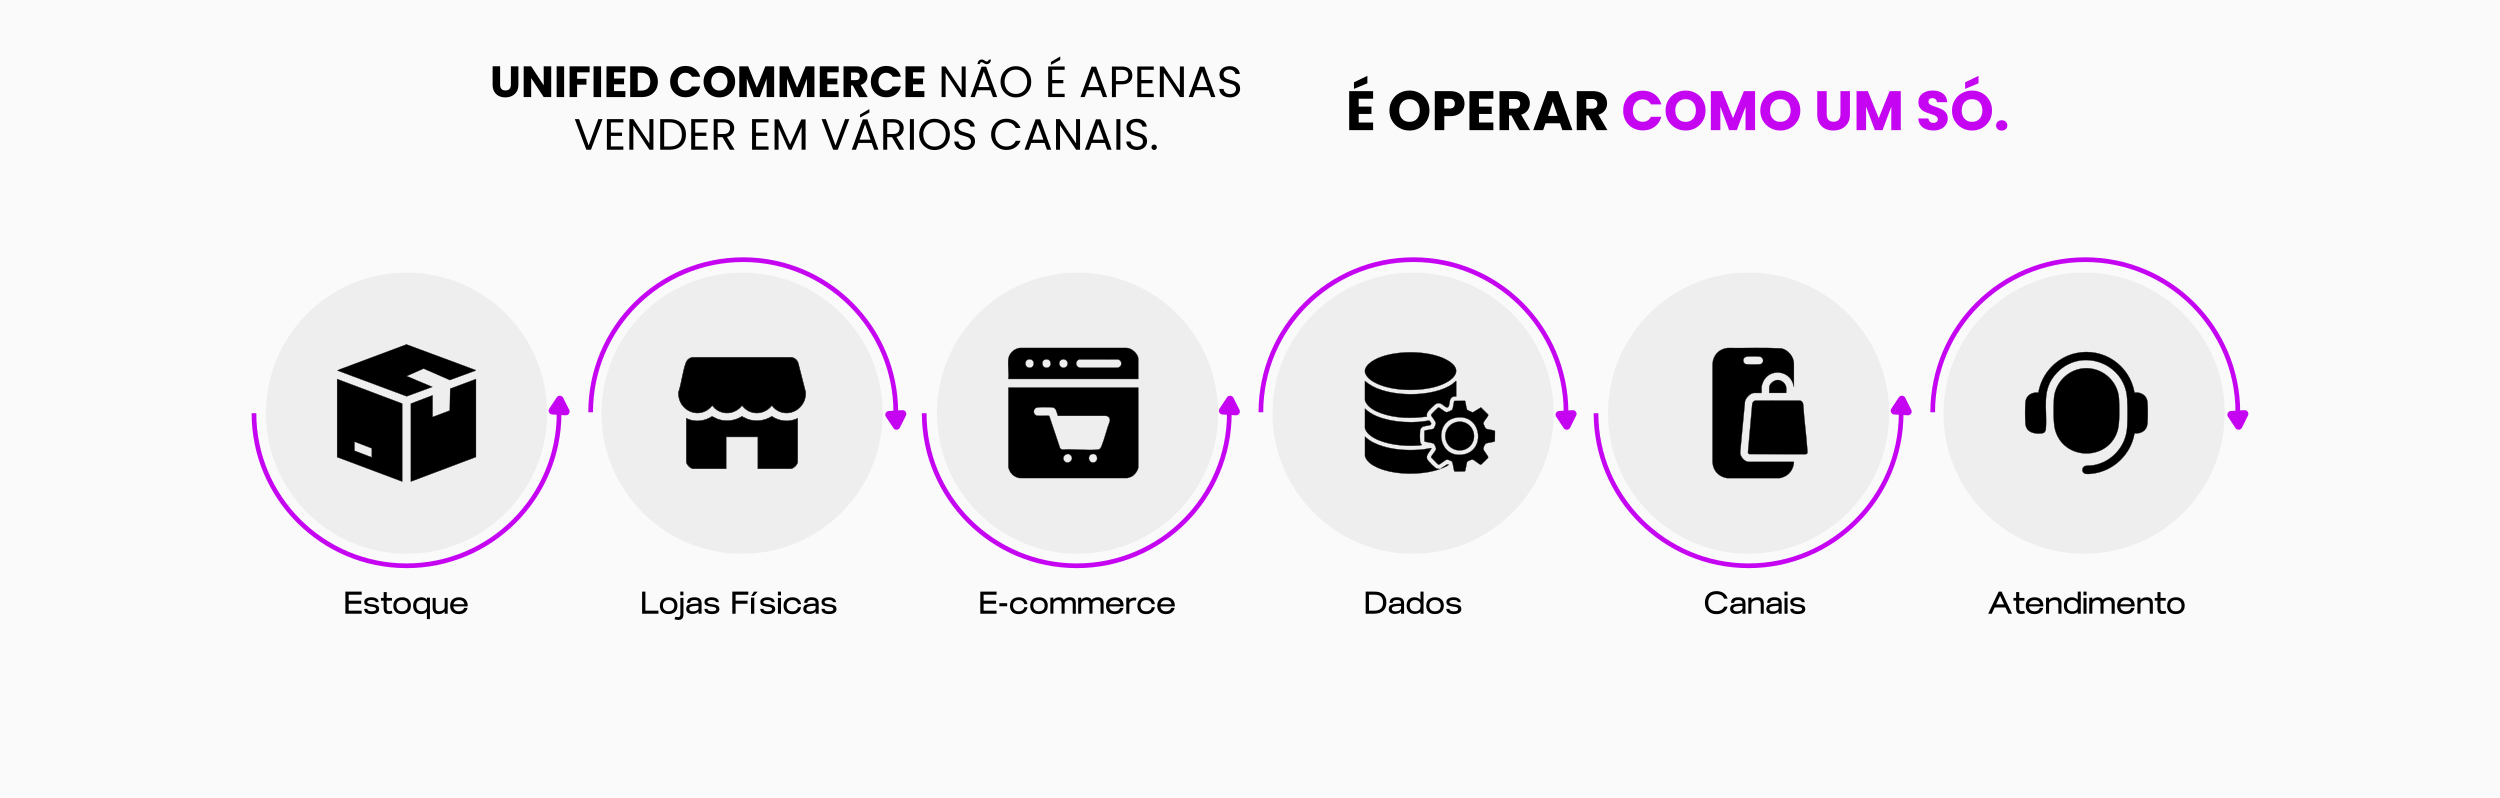 <?xml version="1.0" encoding="UTF-8"?> <svg xmlns="http://www.w3.org/2000/svg" id="Camada_9" data-name="Camada 9" viewBox="0 0 1328 424"><defs><style> .cls-1 { stroke-width: .18px; } .cls-1, .cls-2 { stroke: #1a1a1a; stroke-miterlimit: 10; } .cls-3 { fill: #eee; } .cls-4 { fill: #c505f2; } .cls-5 { fill: #fafafa; } .cls-2 { stroke-width: .29px; } </style></defs><rect class="cls-5" width="1331.4" height="424"></rect><g><g><circle class="cls-3" cx="215.96" cy="219.49" r="74.68"></circle><circle class="cls-3" cx="394.18" cy="219.49" r="74.68"></circle><circle class="cls-3" cx="572.4" cy="219.49" r="74.68"></circle><circle class="cls-3" cx="750.63" cy="219.49" r="74.68"></circle><circle class="cls-3" cx="928.85" cy="219.49" r="74.68"></circle><circle class="cls-3" cx="1107.07" cy="219.49" r="74.68"></circle><g><path class="cls-4" d="M215.96,301.79c-45.38,0-82.3-36.92-82.3-82.3h2.49c0,44,35.8,79.8,79.8,79.8s79.8-35.8,79.8-79.8h2.49c0,45.38-36.92,82.3-82.3,82.3Z"></path><path class="cls-4" d="M299.17,211.31l3.2,6.42c.69,1.37-.37,2.98-1.91,2.88l-7.16-.44c-1.53-.09-2.39-1.81-1.54-3.09l3.96-5.98c.85-1.28,2.76-1.16,3.45.21Z"></path></g><g><path class="cls-4" d="M394.81,136.69c-45.38,0-82.3,36.92-82.3,82.3h2.49c0-44,35.8-79.8,79.8-79.8,44,0,79.8,35.8,79.8,79.8h2.49c0-45.38-36.92-82.3-82.3-82.3Z"></path><path class="cls-4" d="M478.02,227.17l3.2-6.42c.69-1.37-.37-2.98-1.91-2.88l-7.16.44c-1.53.09-2.39,1.81-1.54,3.09l3.96,5.98c.85,1.28,2.76,1.16,3.45-.21Z"></path></g><g><path class="cls-4" d="M571.99,301.79c-45.38,0-82.3-36.92-82.3-82.3h2.49c0,44,35.8,79.8,79.8,79.8s79.8-35.8,79.8-79.8h2.49c0,45.38-36.92,82.3-82.3,82.3Z"></path><path class="cls-4" d="M655.21,211.31l3.2,6.42c.69,1.37-.37,2.98-1.91,2.88l-7.16-.44c-1.53-.09-2.39-1.81-1.54-3.09l3.96-5.98c.85-1.28,2.76-1.16,3.45.21Z"></path></g><g><path class="cls-4" d="M750.84,136.69c-45.38,0-82.3,36.92-82.3,82.3h2.49c0-44,35.8-79.8,79.8-79.8,44,0,79.8,35.8,79.8,79.8h2.49c0-45.38-36.92-82.3-82.3-82.3Z"></path><path class="cls-4" d="M834.06,227.17l3.2-6.42c.69-1.37-.37-2.98-1.91-2.88l-7.16.44c-1.53.09-2.39,1.81-1.54,3.09l3.96,5.98c.85,1.28,2.76,1.16,3.45-.21Z"></path></g><g><path class="cls-4" d="M928.86,301.79c-45.38,0-82.3-36.92-82.3-82.3h2.49c0,44,35.8,79.8,79.8,79.8s79.8-35.8,79.8-79.8h2.49c0,45.38-36.92,82.3-82.3,82.3Z"></path><path class="cls-4" d="M1012.08,211.31l3.2,6.42c.69,1.37-.37,2.98-1.91,2.88l-7.16-.44c-1.53-.09-2.39-1.81-1.54-3.09l3.96-5.98c.85-1.28,2.76-1.16,3.45.21Z"></path></g><g><path class="cls-4" d="M1107.71,136.69c-45.38,0-82.3,36.92-82.3,82.3h2.49c0-44,35.8-79.8,79.8-79.8,44,0,79.8,35.8,79.8,79.8h2.49c0-45.38-36.92-82.3-82.3-82.3Z"></path><path class="cls-4" d="M1190.93,227.17l3.2-6.42c.69-1.37-.37-2.98-1.91-2.88l-7.16.44c-1.53.09-2.39,1.81-1.54,3.09l3.96,5.98c.85,1.28,2.76,1.16,3.45-.21Z"></path></g><g><path class="cls-2" d="M427.93,208.3c-.04.55.06,1.17,0,1.72-.83,8.07-10.36,12.48-16.62,6.8-.28-.25-1.16-1.41-1.37-1.38-3.55,4.53-10.01,5.34-14.39,1.44-.29-.26-1.25-1.47-1.44-1.44-3.55,4.53-10,5.34-14.39,1.44-.29-.26-1.25-1.47-1.44-1.44-6.35,8.01-18.33,2.83-17.86-7.04,1.65-4.91,2.18-10.93,3.95-15.71.6-1.63,1.96-2.72,3.73-2.87h51.99c1.81.09,3.24,1.19,3.86,2.87l3.99,15.61Z"></path><path class="cls-2" d="M423.71,222.28v23.03c0,1.44-2.19,3.63-3.63,3.63h-17.48v-16.89h-16.89v16.89h-17.48c-1.44,0-3.63-2.19-3.63-3.63v-23.03c4.48,2.12,9.54,1.58,13.66-1.06.95.34,1.79.95,2.76,1.32,4.34,1.67,9.16,1.11,13.07-1.32.95.34,1.79.95,2.76,1.32,4.34,1.67,9.16,1.11,13.07-1.32.43-.03,1.2.65,1.63.86,3.93,1.89,8.16,2.04,12.14.19Z"></path></g><g><path class="cls-1" d="M1106.95,195.64c9.51-.73,18.04,6.54,18.66,16.09.26,4.1.41,12.75-.61,16.54-4.53,16.8-28.81,16.8-33.34,0-1.02-3.78-.87-12.43-.61-16.54.54-8.43,7.48-15.45,15.9-16.09Z"></path><path class="cls-1" d="M1133.85,208.55c3.4-.4,6.59,1.47,6.88,5.07.24,3.1.22,8.24,0,11.35-.26,3.71-3.36,5.59-6.88,5.21-1.85,11.21-11.2,20.15-22.51,21.43-1.11.13-3.32.4-4.23-.19-1.52-.99-1.13-3.54.66-3.92,1.19-.25,2.86-.14,4.22-.37,9.85-1.66,17.37-10.15,17.94-20.13.26-4.54.25-10.72,0-15.27-1.03-18.74-24.11-27.41-37.2-13.83-8.82,9.15-5.02,19.09-6,30.18-.09,1.05-.76,1.93-1.84,2.08-3.93.53-8.6-.31-8.97-5.05-.24-3.07-.24-8.42,0-11.48.28-3.6,3.48-5.47,6.88-5.07,1.71-10.32,9.77-18.79,19.99-20.98,14.58-3.12,28.54,6.42,31.06,20.98Z"></path></g><g><path class="cls-1" d="M179.09,201.36l34.56,13.03v41.4l-34.56-12.96v-41.47ZM197.52,242.97v-4.82l-9.22-3.53v4.82l9.22,3.53Z"></path><polygon class="cls-1" points="218.26 255.79 218.26 214.39 229.78 210 229.78 221.52 238.93 218.07 239.14 206.47 252.82 201.36 252.82 242.76 218.26 255.79"></polygon><polygon class="cls-1" points="252.68 196.61 252.47 196.91 238.95 201.89 225.03 195.8 215.96 199.77 229.64 205.53 216.01 210.53 179.24 196.82 180.5 196.21 215.91 182.97 252.68 196.61"></polygon></g><g><path class="cls-1" d="M725.07,197.78v-1.35c.74-2.48,2.87-4.09,5.04-5.29,9.64-5.33,28.74-5.31,38.39,0,10.17,5.6,2.96,11.46-4.52,13.89-9.48,3.09-24.72,2.96-33.65-1.78-2.24-1.19-4.55-2.93-5.26-5.47Z"></path><path class="cls-1" d="M725.07,202.37c.65.45,1.21,1,1.85,1.46,10.27,7.36,34.56,7.51,44.77,0,.54-.4.96-.89,1.44-1.26.14-.1.17-.26.41-.2v8.23c-1.6-.2-2.84.45-3.31,2.02-.2.67-.48,3.23-.82,3.5-.11.09-.74.39-.88.36-.64-.14-2.4-1.8-3.27-2.13-1.08-.41-2.04-.19-2.94.5-.69.53-3.37,3.19-3.84,3.86-.52.74-.75,1.68-.48,2.56-7.96,1.13-16.75,1-24.37-1.75-3.35-1.21-7.45-3.25-8.57-6.89v-10.26Z"></path><path class="cls-1" d="M725.07,231.93c2.66,2.57,6.2,4.15,9.72,5.2,6.76,2.01,14.52,2.36,21.51,1.54,1.31-.16,2.62-.46,3.93-.66l.15.27c-.89,1.72-3.14,3.51-2.26,5.62.39.93,4.25,4.84,5.18,5.08.55.14,1.06.03,1.6.16-1.96.73-4.01,1.25-6.07,1.62-8.28,1.49-19.22,1.13-27-2.3-2.74-1.21-5.84-3.12-6.75-6.14v-10.39Z"></path><path class="cls-1" d="M725.07,217.08c3.44,3.32,8.21,5.02,12.82,6.01,5.07,1.09,10.69,1.4,15.86,1.01,1.76-.13,3.52-.45,5.27-.69.39-.15,1.26,1.4,1.25,1.54,0,.13-.22.71-.33.78-.56.35-3.06.51-3.96.87-.77.3-1.52,1.19-1.62,2.02-.15,1.23-.15,4.86,0,6.08.07.61.5,1.22.95,1.62,0,.18-1.63.31-1.96.34-7.33.52-17.04-.37-23.51-4.03-2.08-1.18-4.07-2.78-4.77-5.15v-10.39Z"></path><path class="cls-1" d="M778.24,212.92c.27.17.6,4.26,1.2,4.85.13.13,2.21,1.07,2.46,1.15.2.06.39.1.6.06l4.18-2.54,3.8,3.76c.12.18.07.35,0,.54-.25.81-1.76,2.4-2.21,3.33-.09.2-.25.48-.27.68-.04.46.96,2.74,1.41,2.99.79.44,4.47.75,4.71,1.23l-.06,5.48c-.26.32-3.84.74-4.6,1.07s-1.64,2.42-1.46,3.21c.26.83,2.6,3.61,2.54,4.21-.05.47-3.2,3.16-3.65,3.79-.1.07-.21.08-.32.07-.77-.04-3.46-2.53-4.37-2.68-.5-.08-2.58.79-2.85,1.28-.46.82-.76,4.69-1.23,4.98l-5.45.07c-.7-1.05-.68-4.84-1.58-5.47-.29-.2-2.13-.91-2.45-.86-1,.13-3.75,2.76-4.49,2.68-.48-.05-3.28-3.33-3.93-3.79-.1-.14,0-.23.04-.36.41-1.07,1.99-2.62,2.45-3.77.05-.14.13-.25.15-.4.06-.5-.85-2.62-1.3-2.87-.67-.38-4.75-.9-4.89-1.12l-.02-5.45c0-.18.06-.25.23-.31,1.22-.45,3.18-.4,4.36-.9.24-.1.46-.25.6-.48.09-.15.82-1.94.86-2.11.29-1.39-2.08-3.46-2.51-4.81.04-.21.19-.34.31-.5.42-.54,2.8-2.95,3.32-3.3.16-.11.32-.26.52-.15.9.41,3.19,2.42,4,2.5.51.05,2.86-.97,3.14-1.44.45-.75.79-4.37,1.09-4.58l5.66-.04ZM774.72,221.71c-13.5.96-11.45,21.71,2.22,19.77,12.25-1.74,10.39-20.66-2.22-19.77Z"></path><path class="cls-1" d="M769.48,246.78c.18.24-.89.78-1.08.88-.94.52-2.08.99-3.11,1.28l3.38-2.23.8.07Z"></path><path class="cls-1" d="M774.85,224.01c5.99-.45,10.07,5.98,7.25,11.3-2.84,5.37-10.86,5.21-13.55-.22-2.43-4.9.87-10.67,6.3-11.08Z"></path></g><g><path class="cls-1" d="M917.27,253.96c-4.32-.76-7.25-3.89-7.56-8.3v-52.38c.28-4.56,3.34-7.9,7.9-8.43,9.54.14,19.16-.29,28.66.22,3.56.72,6.64,4.44,6.64,8.08v12.22l-.57-1.93c-2.59-6.87-12.22-7.58-15.61-.96-.33.64-.96,2.41-.96,3.09v3.17h-3.98c-1.92,0-4.57,2.68-4.86,4.59l-2.49,26.4c-.46,2.42,2.09,5.6,4.52,5.6h23.96c-.12,3.08-1.61,5.96-4.32,7.49-.85.48-2.29,1.04-3.24,1.15h-28.08ZM926.63,190.01c-1.09,1.08-.58,3.22.98,3.46,1.16.18,6.25.18,7.41,0,2.12-.33,2.08-3.71-.27-4.03-1.38-.19-5.33-.17-6.74-.01-.42.05-1.08.29-1.37.59Z"></path><path class="cls-1" d="M932.35,212.81l23.73-.03c1.24.21,1.74,1.2,1.82,2.37.48,7.93,1.63,15.84,2.16,23.76.08,1.13.43,2.35-1.14,2.37l-29.78-.07-.64-.71,2.28-25.88c.17-.91.64-1.59,1.57-1.8Z"></path><path class="cls-1" d="M939.82,208.73v-2.9c0-2.02,2.57-3.98,4.51-3.97,2.22,0,4.54,2.09,4.54,4.37v2.29l-.2.2h-8.84Z"></path></g><g><path class="cls-1" d="M535.67,205.88h68.99v42.19c0,1.8-2.15,4.53-3.82,5.22l-1.98.65h-57.4c-3.03-.61-5.19-2.77-5.79-5.8v-42.25ZM561.96,220.85c-.7-1.54-.7-4.13-2.79-4.42-1.39-.19-6.83-.21-8.18.02-2.39.4-2.44,3.87-.11,4.36,1,.21,6.22-.14,6.46.07l5.75,17.12c.35.46.87.83,1.47.83,5.97-.44,12.74.57,18.61,0,1.17-.11,1.55-.85,1.95-1.83,1.74-4.18,2.73-9.02,4.41-13.26.27-1.65-.67-2.78-2.32-2.88h-25.25ZM568.77,241.84c-1.95-2.06-5.29.91-3.32,3.13s5.44-.9,3.32-3.13ZM580.51,241.14c-3,.24-2.64,4.66.23,4.57s2.71-4.8-.23-4.57Z"></path><path class="cls-1" d="M535.67,190.63c.38-2.97,3.17-5.54,6.13-5.8h56.46c2.76-.13,6.39,3.12,6.39,5.87v10.6h-68.99c.31-3.33-.41-7.42,0-10.66ZM546.28,190.93c-2.11.44-2.2,4,.27,4.39,3.43.55,3.5-5.17-.27-4.39ZM555.31,190.93c-2.53.47-1.97,4.87,1.01,4.39,2.75-.44,2.39-5.02-1.01-4.39ZM564.2,190.93c-.2.04-.68.37-.84.51-1.93,1.8.45,5.03,2.75,3.57,2.09-1.33.9-4.71-1.92-4.08ZM573.23,190.93c-2.28.89-1.99,3.91.39,4.41h19.93c2.63-.28,2.86-3.71.4-4.43l-20.71.02Z"></path></g></g><g><g><path d="M265.66,35.22v9.78c0,.98.24,1.73.72,2.26s1.19.79,2.12.79,1.65-.26,2.14-.79c.5-.53.75-1.28.75-2.26v-9.78h3.98v9.76c0,1.46-.31,2.69-.93,3.7-.62,1.01-1.46,1.77-2.5,2.28-1.05.51-2.22.77-3.51.77s-2.44-.25-3.46-.76c-1.02-.5-1.82-1.27-2.41-2.28-.59-1.02-.88-2.25-.88-3.72v-9.76h3.98Z"></path><path d="M292.8,51.57h-3.98l-6.66-10.09v10.09h-3.98v-16.35h3.98l6.66,10.13v-10.13h3.98v16.35Z"></path><path d="M299.67,35.22v16.35h-3.98v-16.35h3.98Z"></path><path d="M313.21,35.22v3.19h-6.66v3.45h4.98v3.1h-4.98v6.62h-3.98v-16.35h10.65Z"></path><path d="M319.29,35.22v16.35h-3.98v-16.35h3.98Z"></path><path d="M326.16,38.41v3.31h5.33v3.07h-5.33v3.59h6.03v3.19h-10.02v-16.35h10.02v3.19h-6.03Z"></path><path d="M345.42,36.25c1.29.68,2.29,1.64,2.99,2.88.71,1.23,1.06,2.66,1.06,4.27s-.35,3.02-1.06,4.26c-.71,1.24-1.71,2.21-3.01,2.89s-2.8,1.02-4.51,1.02h-6.13v-16.35h6.13c1.72,0,3.23.34,4.52,1.02ZM344.17,46.89c.84-.82,1.26-1.99,1.26-3.49s-.42-2.68-1.26-3.52c-.84-.84-2.01-1.26-3.52-1.26h-1.89v9.5h1.89c1.51,0,2.68-.41,3.52-1.23Z"></path><path d="M357.02,39.05c.7-1.27,1.67-2.25,2.92-2.96,1.25-.71,2.67-1.06,4.25-1.06,1.94,0,3.6.51,4.99,1.54,1.38,1.02,2.31,2.42,2.77,4.19h-4.38c-.33-.68-.79-1.2-1.39-1.56-.6-.36-1.28-.54-2.04-.54-1.23,0-2.22.43-2.98,1.28-.76.85-1.14,2-1.14,3.42s.38,2.57,1.14,3.42c.76.85,1.75,1.28,2.98,1.28.76,0,1.44-.18,2.04-.54.6-.36,1.06-.88,1.39-1.56h4.38c-.47,1.77-1.39,3.16-2.77,4.18-1.38,1.02-3.04,1.53-4.99,1.53-1.58,0-3-.35-4.25-1.06-1.25-.71-2.22-1.69-2.92-2.95-.7-1.26-1.05-2.69-1.05-4.31s.35-3.06,1.05-4.32Z"></path><path d="M377.91,50.67c-1.28-.71-2.3-1.71-3.05-2.99-.75-1.28-1.13-2.72-1.13-4.32s.38-3.04,1.13-4.31c.75-1.27,1.77-2.27,3.05-2.98,1.28-.71,2.69-1.07,4.23-1.07s2.95.36,4.23,1.07c1.28.72,2.29,1.71,3.03,2.98.74,1.27,1.11,2.71,1.11,4.31s-.37,3.04-1.12,4.32-1.76,2.28-3.03,2.99c-1.27.71-2.68,1.07-4.22,1.07s-2.95-.36-4.23-1.07ZM385.27,46.8c.78-.87,1.18-2.02,1.18-3.45s-.39-2.6-1.18-3.46c-.78-.86-1.83-1.29-3.13-1.29s-2.37.43-3.16,1.28c-.78.85-1.18,2.01-1.18,3.47s.39,2.6,1.18,3.46c.78.86,1.84,1.29,3.16,1.29s2.35-.43,3.13-1.3Z"></path><path d="M411.23,35.22v16.35h-3.98v-9.81l-3.66,9.81h-3.21l-3.68-9.83v9.83h-3.98v-16.35h4.71l4.59,11.32,4.54-11.32h4.68Z"></path><path d="M432.62,35.22v16.35h-3.98v-9.81l-3.66,9.81h-3.21l-3.68-9.83v9.83h-3.98v-16.35h4.71l4.59,11.32,4.54-11.32h4.68Z"></path><path d="M439.46,38.41v3.31h5.33v3.07h-5.33v3.59h6.03v3.19h-10.02v-16.35h10.02v3.19h-6.03Z"></path><path d="M456.42,51.57l-3.4-6.17h-.95v6.17h-3.98v-16.35h6.69c1.29,0,2.39.22,3.3.68.91.45,1.59,1.07,2.04,1.85.45.78.68,1.66.68,2.62,0,1.09-.31,2.06-.92,2.91-.61.85-1.52,1.46-2.71,1.82l3.77,6.48h-4.5ZM452.07,42.58h2.47c.73,0,1.28-.18,1.64-.54.36-.36.55-.86.55-1.51s-.18-1.11-.55-1.47-.91-.54-1.64-.54h-2.47v4.05Z"></path><path d="M463.64,39.05c.7-1.27,1.67-2.25,2.92-2.96,1.25-.71,2.67-1.06,4.25-1.06,1.94,0,3.6.51,4.98,1.54,1.38,1.02,2.31,2.42,2.77,4.19h-4.38c-.33-.68-.79-1.2-1.39-1.56-.6-.36-1.28-.54-2.04-.54-1.23,0-2.22.43-2.98,1.28-.76.85-1.14,2-1.14,3.42s.38,2.57,1.14,3.42c.76.85,1.75,1.28,2.98,1.28.76,0,1.44-.18,2.04-.54.6-.36,1.06-.88,1.39-1.56h4.38c-.47,1.77-1.39,3.16-2.77,4.18-1.38,1.02-3.04,1.53-4.98,1.53-1.58,0-3-.35-4.25-1.06-1.25-.71-2.22-1.69-2.92-2.95-.7-1.26-1.05-2.69-1.05-4.31s.35-3.06,1.05-4.32Z"></path><path d="M485,38.41v3.31h5.33v3.07h-5.33v3.59h6.03v3.19h-10.02v-16.35h10.02v3.19h-6.03Z"></path><path d="M512.96,51.57h-2.12l-8.53-12.93v12.93h-2.12v-16.26h2.12l8.53,12.91v-12.91h2.12v16.26Z"></path><path d="M526.16,47.96h-7.08l-1.3,3.61h-2.24l5.87-16.14h2.45l5.85,16.14h-2.24l-1.3-3.61ZM519.98,32.24c.41-.42.93-.63,1.55-.63.29,0,.55.05.76.15s.46.24.76.43c.22.16.41.28.58.36s.36.13.56.13c.26,0,.49-.08.68-.26s.3-.42.35-.75h1.21c-.09.78-.35,1.37-.77,1.79s-.94.63-1.56.63c-.29,0-.56-.05-.78-.15-.22-.1-.48-.25-.76-.45-.25-.15-.45-.27-.59-.35-.15-.08-.32-.12-.52-.12-.26,0-.49.09-.66.26s-.29.43-.34.77h-1.23c.11-.79.37-1.4.78-1.82ZM525.56,46.24l-2.94-8.2-2.93,8.2h5.87Z"></path><path d="M535.51,50.68c-1.24-.71-2.22-1.69-2.95-2.96-.72-1.27-1.08-2.69-1.08-4.27s.36-3.01,1.08-4.27c.72-1.27,1.7-2.25,2.95-2.96,1.24-.71,2.62-1.06,4.12-1.06s2.9.35,4.15,1.06c1.24.71,2.22,1.69,2.93,2.95.71,1.26,1.07,2.69,1.07,4.29s-.36,3.03-1.07,4.29-1.69,2.24-2.93,2.95c-1.24.71-2.63,1.06-4.15,1.06s-2.88-.35-4.12-1.06ZM542.69,49.1c.91-.53,1.62-1.28,2.14-2.26s.78-2.11.78-3.4-.26-2.44-.78-3.41c-.52-.97-1.23-1.72-2.13-2.25s-1.93-.79-3.07-.79-2.17.26-3.07.79c-.9.53-1.61,1.28-2.13,2.25-.52.97-.78,2.11-.78,3.41s.26,2.42.78,3.4,1.23,1.73,2.14,2.26c.91.53,1.93.79,3.06.79s2.15-.26,3.06-.79Z"></path><path d="M558.92,37.06v5.43h5.92v1.75h-5.92v5.59h6.62v1.75h-8.74v-16.26h8.74v1.75h-6.62ZM563.2,31.82l-4.96,2.66v-1.58l4.96-2.91v1.84Z"></path><path d="M584.56,47.96h-7.08l-1.3,3.61h-2.24l5.87-16.14h2.45l5.85,16.14h-2.24l-1.3-3.61ZM583.96,46.24l-2.94-8.2-2.93,8.2h5.87Z"></path><path d="M600.13,43.46c-.92.89-2.33,1.34-4.23,1.34h-3.12v6.78h-2.12v-16.24h5.24c1.83,0,3.23.44,4.18,1.33.96.89,1.43,2.03,1.43,3.42s-.46,2.47-1.39,3.37ZM598.51,42.28c.56-.51.84-1.24.84-2.19,0-2-1.15-3-3.45-3h-3.12v5.96h3.12c1.18,0,2.05-.26,2.61-.77Z"></path><path d="M606.27,37.06v5.43h5.92v1.75h-5.92v5.59h6.62v1.75h-8.74v-16.26h8.74v1.75h-6.62Z"></path><path d="M628.87,51.57h-2.12l-8.53-12.93v12.93h-2.12v-16.26h2.12l8.53,12.91v-12.91h2.12v16.26Z"></path><path d="M642.07,47.96h-7.08l-1.3,3.61h-2.24l5.87-16.14h2.45l5.85,16.14h-2.24l-1.3-3.61ZM641.47,46.24l-2.94-8.2-2.93,8.2h5.87Z"></path><path d="M650.45,51.17c-.85-.38-1.51-.91-1.99-1.58-.48-.68-.73-1.46-.75-2.34h2.26c.08.76.39,1.4.94,1.92.55.52,1.35.78,2.41.78s1.81-.25,2.39-.76c.58-.5.87-1.15.87-1.95,0-.62-.17-1.13-.51-1.51-.34-.39-.77-.68-1.28-.88-.51-.2-1.2-.42-2.07-.65-1.07-.28-1.93-.56-2.57-.84s-1.2-.72-1.65-1.32c-.46-.6-.69-1.4-.69-2.41,0-.89.22-1.67.68-2.35s1.08-1.21,1.9-1.58c.82-.37,1.75-.56,2.81-.56,1.52,0,2.77.38,3.74,1.14.97.76,1.52,1.77,1.64,3.03h-2.33c-.08-.62-.4-1.17-.98-1.64-.58-.47-1.34-.71-2.28-.71-.89,0-1.61.23-2.17.69-.56.46-.84,1.1-.84,1.92,0,.59.17,1.07.5,1.44.33.37.75.66,1.23.85.49.19,1.18.42,2.06.66,1.07.29,1.93.59,2.59.87s1.21.73,1.68,1.33.7,1.41.7,2.43c0,.79-.21,1.54-.63,2.24s-1.04,1.27-1.86,1.7c-.82.43-1.79.65-2.91.65s-2.03-.19-2.88-.57Z"></path><path d="M320.05,63.29l-6.13,16.24h-2.45l-6.13-16.24h2.26l5.1,14,5.1-14h2.24Z"></path><path d="M324.5,65.02v5.43h5.92v1.75h-5.92v5.59h6.62v1.75h-8.74v-16.26h8.74v1.75h-6.62Z"></path><path d="M347.09,79.53h-2.12l-8.53-12.93v12.93h-2.12v-16.26h2.12l8.53,12.91v-12.91h2.12v16.26Z"></path><path d="M360.36,64.28c1.3.66,2.29,1.6,2.98,2.83.69,1.23,1.04,2.67,1.04,4.33s-.35,3.1-1.04,4.32-1.69,2.15-2.98,2.8c-1.3.64-2.83.97-4.6.97h-5.06v-16.24h5.06c1.77,0,3.3.33,4.6.99ZM360.56,76.12c1.1-1.11,1.65-2.67,1.65-4.67s-.56-3.6-1.67-4.73-2.71-1.7-4.79-1.7h-2.94v12.77h2.94c2.1,0,3.7-.56,4.8-1.67Z"></path><path d="M369.29,65.02v5.43h5.92v1.75h-5.92v5.59h6.62v1.75h-8.74v-16.26h8.74v1.75h-6.62Z"></path><path d="M387.67,79.53l-3.87-6.64h-2.56v6.64h-2.12v-16.24h5.24c1.23,0,2.26.21,3.11.63.85.42,1.48.99,1.9,1.7s.63,1.53.63,2.45c0,1.12-.32,2.1-.97,2.96-.64.85-1.61,1.42-2.9,1.7l4.08,6.8h-2.54ZM381.24,71.19h3.12c1.15,0,2.01-.28,2.59-.85.57-.57.86-1.32.86-2.27s-.28-1.71-.85-2.24c-.57-.53-1.43-.79-2.6-.79h-3.12v6.15Z"></path><path d="M401.62,65.02v5.43h5.92v1.75h-5.92v5.59h6.62v1.75h-8.74v-16.26h8.74v1.75h-6.62Z"></path><path d="M427.92,63.41v16.12h-2.12v-12.02l-5.36,12.02h-1.49l-5.38-12.04v12.04h-2.12v-16.12h2.28l5.96,13.32,5.96-13.32h2.26Z"></path><path d="M451.15,63.29l-6.13,16.24h-2.45l-6.13-16.24h2.26l5.1,14,5.1-14h2.24Z"></path><path d="M463.07,75.92h-7.08l-1.3,3.61h-2.24l5.87-16.14h2.45l5.85,16.14h-2.24l-1.3-3.61ZM462.47,74.19l-2.94-8.2-2.93,8.2h5.87ZM461.81,59.77l-4.96,2.66v-1.58l4.96-2.91v1.84Z"></path><path d="M477.72,79.53l-3.87-6.64h-2.56v6.64h-2.12v-16.24h5.24c1.23,0,2.26.21,3.11.63.85.42,1.48.99,1.9,1.7s.63,1.53.63,2.45c0,1.12-.32,2.1-.97,2.96-.64.85-1.61,1.42-2.9,1.7l4.08,6.8h-2.54ZM471.29,71.19h3.12c1.15,0,2.01-.28,2.59-.85.57-.57.86-1.32.86-2.27s-.28-1.71-.85-2.24c-.57-.53-1.43-.79-2.6-.79h-3.12v6.15Z"></path><path d="M485.46,63.29v16.24h-2.12v-16.24h2.12Z"></path><path d="M492.31,78.63c-1.24-.71-2.22-1.69-2.95-2.96-.72-1.27-1.08-2.69-1.08-4.27s.36-3.01,1.08-4.27c.72-1.27,1.7-2.25,2.95-2.96,1.24-.71,2.62-1.06,4.12-1.06s2.9.35,4.15,1.06c1.24.71,2.22,1.69,2.93,2.95.71,1.26,1.07,2.69,1.07,4.29s-.36,3.03-1.07,4.29-1.69,2.24-2.93,2.95c-1.24.71-2.63,1.06-4.15,1.06s-2.88-.35-4.12-1.06ZM499.49,77.06c.91-.53,1.62-1.28,2.14-2.26s.78-2.11.78-3.4-.26-2.44-.78-3.41c-.52-.97-1.23-1.72-2.13-2.25s-1.93-.79-3.07-.79-2.17.26-3.07.79c-.9.53-1.61,1.28-2.13,2.25-.52.97-.78,2.11-.78,3.41s.26,2.42.78,3.4,1.23,1.73,2.14,2.26c.91.53,1.93.79,3.06.79s2.15-.26,3.06-.79Z"></path><path d="M509.65,79.12c-.85-.38-1.51-.91-1.99-1.58-.48-.68-.73-1.46-.75-2.34h2.26c.08.76.39,1.4.94,1.92.55.52,1.35.78,2.41.78s1.81-.25,2.39-.76c.58-.5.87-1.15.87-1.95,0-.62-.17-1.13-.51-1.51-.34-.39-.77-.68-1.28-.88-.51-.2-1.2-.42-2.07-.65-1.07-.28-1.93-.56-2.57-.84s-1.2-.72-1.65-1.32c-.46-.6-.69-1.4-.69-2.41,0-.89.22-1.67.68-2.35s1.08-1.21,1.9-1.58c.82-.37,1.75-.56,2.81-.56,1.52,0,2.77.38,3.74,1.14.97.76,1.52,1.77,1.64,3.03h-2.33c-.08-.62-.4-1.17-.98-1.64-.58-.47-1.34-.71-2.28-.71-.89,0-1.61.23-2.17.69-.56.46-.84,1.1-.84,1.92,0,.59.17,1.07.5,1.44.33.37.75.66,1.23.85.49.19,1.18.42,2.06.66,1.07.29,1.93.59,2.59.87s1.21.73,1.68,1.33.7,1.41.7,2.43c0,.79-.21,1.54-.63,2.24s-1.04,1.27-1.86,1.7c-.82.43-1.79.65-2.91.65s-2.03-.19-2.88-.57Z"></path><path d="M527.55,67.12c.71-1.27,1.69-2.26,2.92-2.97s2.61-1.07,4.11-1.07c1.77,0,3.31.43,4.64,1.28,1.32.85,2.28,2.07,2.89,3.63h-2.54c-.45-.98-1.1-1.73-1.95-2.26s-1.86-.79-3.04-.79-2.15.26-3.05.79-1.61,1.28-2.12,2.25c-.51.97-.77,2.11-.77,3.41s.26,2.42.77,3.39c.51.97,1.22,1.72,2.12,2.25s1.92.79,3.05.79,2.19-.26,3.04-.78,1.5-1.27,1.95-2.25h2.54c-.61,1.55-1.57,2.75-2.89,3.6-1.32.85-2.87,1.27-4.64,1.27-1.51,0-2.88-.35-4.11-1.06s-2.21-1.69-2.92-2.95c-.71-1.26-1.07-2.68-1.07-4.26s.36-3.01,1.07-4.27Z"></path><path d="M554.85,75.92h-7.08l-1.3,3.61h-2.24l5.87-16.14h2.45l5.85,16.14h-2.24l-1.3-3.61ZM554.24,74.19l-2.94-8.2-2.93,8.2h5.87Z"></path><path d="M573.72,79.53h-2.12l-8.52-12.93v12.93h-2.12v-16.26h2.12l8.52,12.91v-12.91h2.12v16.26Z"></path><path d="M586.92,75.92h-7.08l-1.3,3.61h-2.24l5.87-16.14h2.45l5.85,16.14h-2.24l-1.3-3.61ZM586.32,74.19l-2.94-8.2-2.93,8.2h5.87Z"></path><path d="M595.15,63.29v16.24h-2.12v-16.24h2.12Z"></path><path d="M601.03,79.12c-.85-.38-1.51-.91-1.99-1.58-.48-.68-.73-1.46-.75-2.34h2.26c.08.76.39,1.4.94,1.92.55.52,1.35.78,2.41.78s1.81-.25,2.39-.76c.58-.5.87-1.15.87-1.95,0-.62-.17-1.13-.51-1.51-.34-.39-.77-.68-1.28-.88-.51-.2-1.2-.42-2.07-.65-1.07-.28-1.93-.56-2.57-.84s-1.2-.72-1.65-1.32c-.46-.6-.69-1.4-.69-2.41,0-.89.22-1.67.68-2.35s1.08-1.21,1.9-1.58c.82-.37,1.75-.56,2.81-.56,1.52,0,2.77.38,3.74,1.14.97.76,1.52,1.77,1.64,3.03h-2.33c-.08-.62-.4-1.17-.98-1.64-.58-.47-1.34-.71-2.28-.71-.89,0-1.61.23-2.17.69-.56.46-.84,1.1-.84,1.92,0,.59.17,1.07.5,1.44.33.37.75.66,1.23.85.49.19,1.18.42,2.06.66,1.07.29,1.93.59,2.59.87s1.21.73,1.68,1.33.7,1.41.7,2.43c0,.79-.21,1.54-.63,2.24s-1.04,1.27-1.86,1.7c-.82.43-1.79.65-2.91.65s-2.03-.19-2.88-.57Z"></path><path d="M612.08,79.25c-.28-.28-.42-.62-.42-1.03s.14-.75.42-1.02.62-.42,1.03-.42.72.14.99.42c.27.28.41.62.41,1.02s-.14.75-.41,1.03c-.27.28-.6.42-.99.42s-.75-.14-1.03-.42Z"></path></g><g><path d="M721.74,52.44v4.19h6.76v3.9h-6.76v4.55h7.65v4.05h-12.7v-20.73h12.7v4.05h-7.65ZM726.35,44.23l-7.12,2.98v-3.49l7.12-3.43v3.93Z"></path><path d="M743.37,67.98c-1.62-.91-2.91-2.17-3.87-3.8-.96-1.62-1.43-3.45-1.43-5.48s.48-3.85,1.43-5.46c.95-1.61,2.24-2.87,3.87-3.78,1.62-.9,3.41-1.36,5.36-1.36s3.74.45,5.36,1.36c1.62.91,2.9,2.17,3.84,3.78s1.4,3.44,1.4,5.46-.47,3.85-1.42,5.48c-.95,1.62-2.23,2.89-3.84,3.8s-3.4,1.36-5.35,1.36-3.74-.45-5.36-1.36ZM752.71,63.08c.99-1.1,1.49-2.56,1.49-4.37s-.5-3.29-1.49-4.39c-1-1.09-2.32-1.64-3.97-1.64s-3.01.54-4,1.62c-.99,1.08-1.49,2.55-1.49,4.4s.5,3.29,1.49,4.39c.99,1.09,2.33,1.64,4,1.64s2.98-.55,3.97-1.65Z"></path><path d="M777.12,58.37c-.55.99-1.4,1.8-2.54,2.41-1.14.61-2.56.92-4.25.92h-3.13v7.44h-5.05v-20.73h8.18c1.65,0,3.05.29,4.19.86,1.14.57,2,1.36,2.57,2.36.57,1,.86,2.16.86,3.46,0,1.2-.28,2.3-.83,3.29ZM772.1,56.99c.47-.45.71-1.09.71-1.92s-.24-1.47-.71-1.92c-.47-.45-1.19-.68-2.16-.68h-2.75v5.2h2.75c.96,0,1.68-.23,2.16-.68Z"></path><path d="M785.62,52.44v4.19h6.76v3.9h-6.76v4.55h7.65v4.05h-12.7v-20.73h12.7v4.05h-7.65Z"></path><path d="M807.12,69.13l-4.31-7.83h-1.21v7.83h-5.05v-20.73h8.48c1.63,0,3.03.29,4.18.86,1.15.57,2.01,1.35,2.58,2.35s.86,2.1.86,3.32c0,1.38-.39,2.61-1.17,3.69s-1.92,1.85-3.44,2.3l4.79,8.21h-5.7ZM801.6,57.73h3.13c.93,0,1.62-.23,2.08-.68s.69-1.09.69-1.92-.23-1.41-.69-1.86c-.46-.45-1.16-.68-2.08-.68h-3.13v5.14Z"></path><path d="M828.71,65.47h-7.74l-1.24,3.66h-5.29l7.5-20.73h5.85l7.5,20.73h-5.35l-1.24-3.66ZM827.41,61.57l-2.57-7.59-2.54,7.59h5.11Z"></path><path d="M848.15,69.13l-4.31-7.83h-1.21v7.83h-5.05v-20.73h8.48c1.63,0,3.03.29,4.18.86,1.15.57,2.01,1.35,2.58,2.35s.86,2.1.86,3.32c0,1.38-.39,2.61-1.17,3.69-.78,1.08-1.92,1.85-3.44,2.3l4.78,8.21h-5.7ZM842.62,57.73h3.13c.92,0,1.62-.23,2.08-.68.46-.45.69-1.09.69-1.92s-.23-1.41-.69-1.86c-.46-.45-1.16-.68-2.08-.68h-3.13v5.14Z"></path><path class="cls-4" d="M863.56,53.26c.89-1.6,2.12-2.85,3.71-3.75,1.58-.9,3.38-1.34,5.39-1.34,2.46,0,4.57.65,6.32,1.95,1.75,1.3,2.92,3.07,3.51,5.32h-5.55c-.41-.87-1-1.53-1.76-1.98-.76-.45-1.62-.68-2.58-.68-1.56,0-2.82.54-3.78,1.62-.96,1.08-1.45,2.53-1.45,4.34s.48,3.26,1.45,4.34c.97,1.08,2.22,1.62,3.78,1.62.97,0,1.83-.23,2.58-.68.76-.45,1.34-1.11,1.76-1.98h5.55c-.59,2.24-1.76,4.01-3.51,5.3-1.75,1.29-3.86,1.94-6.32,1.94-2.01,0-3.81-.45-5.39-1.34-1.59-.9-2.82-2.14-3.71-3.74-.89-1.6-1.33-3.42-1.33-5.46s.44-3.87,1.33-5.48Z"></path><path class="cls-4" d="M890.04,67.98c-1.62-.91-2.91-2.17-3.87-3.8-.96-1.62-1.43-3.45-1.43-5.48s.48-3.85,1.43-5.46c.95-1.61,2.24-2.87,3.87-3.78,1.62-.9,3.41-1.36,5.36-1.36s3.74.45,5.36,1.36c1.62.91,2.9,2.17,3.84,3.78.93,1.61,1.4,3.44,1.4,5.46s-.47,3.85-1.42,5.48c-.95,1.62-2.23,2.89-3.84,3.8-1.62.91-3.4,1.36-5.35,1.36s-3.74-.45-5.36-1.36ZM899.37,63.08c.99-1.1,1.49-2.56,1.49-4.37s-.5-3.29-1.49-4.39c-1-1.09-2.32-1.64-3.97-1.64s-3.01.54-4,1.62c-.99,1.08-1.49,2.55-1.49,4.4s.5,3.29,1.49,4.39c.99,1.09,2.33,1.64,4,1.64s2.98-.55,3.97-1.65Z"></path><path class="cls-4" d="M932.29,48.4v20.73h-5.05v-12.43l-4.64,12.43h-4.08l-4.67-12.46v12.46h-5.05v-20.73h5.97l5.82,14.35,5.76-14.35h5.94Z"></path><path class="cls-4" d="M940.37,67.98c-1.62-.91-2.91-2.17-3.87-3.8-.96-1.62-1.43-3.45-1.43-5.48s.48-3.85,1.43-5.46c.95-1.61,2.24-2.87,3.87-3.78,1.62-.9,3.41-1.36,5.36-1.36s3.74.45,5.36,1.36c1.62.91,2.9,2.17,3.84,3.78.93,1.61,1.4,3.44,1.4,5.46s-.47,3.85-1.42,5.48c-.95,1.62-2.23,2.89-3.84,3.8-1.62.91-3.4,1.36-5.35,1.36s-3.74-.45-5.36-1.36ZM949.7,63.08c.99-1.1,1.49-2.56,1.49-4.37s-.5-3.29-1.49-4.39c-1-1.09-2.32-1.64-3.97-1.64s-3.01.54-4,1.62c-.99,1.08-1.49,2.55-1.49,4.4s.5,3.29,1.49,4.39c.99,1.09,2.33,1.64,4,1.64s2.98-.55,3.97-1.65Z"></path><path class="cls-4" d="M970.36,48.4v12.4c0,1.24.3,2.2.92,2.87.61.67,1.51,1,2.69,1s2.09-.33,2.72-1c.63-.67.95-1.62.95-2.87v-12.4h5.05v12.37c0,1.85-.39,3.42-1.18,4.7s-1.85,2.24-3.17,2.89c-1.33.65-2.81.97-4.45.97s-3.1-.32-4.39-.96c-1.29-.64-2.31-1.6-3.06-2.89-.75-1.29-1.12-2.86-1.12-4.71v-12.37h5.05Z"></path><path class="cls-4" d="M1009.7,48.4v20.73h-5.05v-12.43l-4.64,12.43h-4.08l-4.67-12.46v12.46h-5.05v-20.73h5.97l5.82,14.35,5.76-14.35h5.94Z"></path><path class="cls-4" d="M1023.02,68.6c-1.2-.49-2.16-1.22-2.88-2.19-.72-.96-1.1-2.13-1.14-3.49h5.38c.08.77.34,1.35.8,1.76.45.4,1.04.6,1.77.6s1.34-.17,1.77-.52c.43-.34.65-.82.65-1.43,0-.51-.17-.94-.52-1.27s-.77-.61-1.27-.83c-.5-.22-1.22-.46-2.14-.74-1.34-.41-2.43-.83-3.28-1.24-.85-.41-1.57-1.02-2.19-1.83s-.92-1.86-.92-3.16c0-1.93.7-3.44,2.1-4.53,1.4-1.09,3.22-1.64,5.46-1.64s4.12.55,5.52,1.64c1.4,1.09,2.15,2.61,2.24,4.56h-5.46c-.04-.67-.29-1.2-.74-1.58s-1.03-.58-1.74-.58c-.61,0-1.1.16-1.48.49-.37.32-.56.79-.56,1.4,0,.67.31,1.19.95,1.57.63.37,1.61.78,2.95,1.21,1.34.45,2.43.89,3.26,1.3.84.41,1.56,1.01,2.17,1.8.61.79.92,1.8.92,3.04s-.3,2.25-.9,3.22c-.6.97-1.47,1.73-2.61,2.3s-2.49.86-4.05.86-2.88-.25-4.08-.74Z"></path><path class="cls-4" d="M1042.2,67.98c-1.62-.91-2.91-2.17-3.87-3.8-.96-1.62-1.43-3.45-1.43-5.48s.48-3.85,1.43-5.46c.95-1.61,2.24-2.87,3.87-3.78,1.62-.9,3.41-1.36,5.36-1.36s3.74.45,5.36,1.36c1.62.91,2.9,2.17,3.84,3.78.93,1.61,1.4,3.44,1.4,5.46s-.47,3.85-1.42,5.48c-.95,1.62-2.23,2.89-3.84,3.8-1.62.91-3.4,1.36-5.35,1.36s-3.74-.45-5.36-1.36ZM1051.54,63.08c.99-1.1,1.49-2.56,1.49-4.37s-.5-3.29-1.49-4.39c-1-1.09-2.32-1.64-3.97-1.64s-3.01.54-4,1.62c-.99,1.08-1.49,2.55-1.49,4.4s.5,3.29,1.49,4.39c.99,1.09,2.33,1.64,4,1.64s2.98-.55,3.97-1.65ZM1050.99,44.23l-7.12,2.98v-3.49l7.12-3.43v3.93Z"></path><path class="cls-4" d="M1061.16,68.58c-.56-.52-.84-1.17-.84-1.93s.28-1.45.84-1.98c.56-.53,1.29-.8,2.17-.8s1.58.27,2.14.8c.56.53.84,1.19.84,1.98s-.28,1.41-.84,1.93c-.56.52-1.27.78-2.14.78s-1.61-.26-2.17-.78Z"></path></g></g><g><g><path d="M183.47,314.27h8.64v1.64h-6.89v3.17h6.62v1.63h-6.62v3.67h6.89v1.63h-8.64v-11.74Z"></path><path d="M194.56,325.53c-.72-.44-1.08-1.14-1.08-2.09h1.64c0,.84.76,1.27,2.28,1.29.83,0,1.43-.09,1.79-.28s.55-.49.55-.89c0-.34-.13-.6-.4-.79-.27-.19-.74-.33-1.43-.42l-1.09-.15c-1.17-.15-2.02-.39-2.54-.75s-.78-.92-.78-1.7.35-1.38,1.04-1.82c.69-.44,1.61-.66,2.75-.66s1.98.22,2.7.65,1.1,1.08,1.14,1.93h-1.59c0-.74-.75-1.12-2.25-1.14-1.48.01-2.21.38-2.21,1.11,0,.29.13.52.39.68s.72.29,1.38.39l1.21.15c.83.1,1.48.25,1.96.44.48.2.83.46,1.06.8s.34.77.34,1.31c0,.81-.35,1.44-1.04,1.9s-1.69.7-3,.71c-1.16-.01-2.1-.24-2.83-.68Z"></path><path d="M204.46,325.42c-.41-.49-.63-1.2-.66-2.14v-4.19h-1.44v-1.46h1.44v-3.12h1.63v3.12h2.77v1.46h-2.77v4.33c0,.83.46,1.24,1.39,1.24.38,0,.81-.06,1.29-.17l.39,1.29c-.4.13-.75.23-1.05.28-.3.06-.61.08-.93.08-.96,0-1.65-.24-2.05-.73Z"></path><path d="M210.16,325.03c-.82-.79-1.23-1.88-1.23-3.28,0-.92.19-1.71.58-2.39.39-.68.93-1.19,1.64-1.55.71-.36,1.53-.54,2.47-.54,1.43,0,2.56.39,3.4,1.18.83.79,1.25,1.88,1.25,3.28,0,.92-.19,1.71-.58,2.38-.39.67-.93,1.19-1.64,1.55-.7.36-1.53.55-2.48.55-1.45,0-2.59-.39-3.41-1.18ZM215.83,323.92c.52-.53.78-1.26.78-2.19s-.26-1.66-.78-2.19c-.52-.53-1.27-.8-2.24-.8s-1.72.27-2.24.8c-.52.53-.78,1.27-.78,2.21s.26,1.66.77,2.18c.51.53,1.26.79,2.23.79s1.74-.27,2.26-.8Z"></path><path d="M225.46,325.87c-.5.23-1.08.34-1.75.34-1.32,0-2.36-.4-3.11-1.21-.75-.81-1.13-1.89-1.13-3.25s.4-2.49,1.19-3.29c.79-.79,1.87-1.19,3.22-1.19.64,0,1.22.12,1.74.37.53.25.92.59,1.17,1.04v-1.19h1.59v11.37h-1.61v-4.01c-.38.45-.82.79-1.32,1.01ZM226.04,324.01c.53-.46.79-1.1.79-1.91v-.67c0-.88-.24-1.55-.73-2-.49-.45-1.18-.68-2.09-.68s-1.63.25-2.13.75c-.5.5-.75,1.25-.75,2.25s.25,1.69.75,2.2c.5.5,1.17.75,2,.75.92,0,1.64-.23,2.16-.69Z"></path><path d="M230.65,325.39c-.51-.55-.79-1.34-.82-2.38v-5.38h1.59v5.08c0,.69.15,1.2.44,1.51s.79.47,1.48.47c.41,0,.84-.07,1.28-.22.44-.14.81-.38,1.12-.7.3-.32.45-.73.45-1.23v-4.91h1.61v8.39h-1.59v-1.22c-.44.49-.93.85-1.47,1.08-.54.23-1.15.34-1.82.34-1.01,0-1.77-.27-2.28-.82Z"></path><path d="M240.36,325.04c-.83-.78-1.24-1.87-1.24-3.27s.42-2.51,1.27-3.3c.84-.79,1.99-1.19,3.43-1.19s2.56.39,3.39,1.18c.83.79,1.24,1.88,1.24,3.28v.39h-7.65c.06.78.34,1.41.84,1.89.5.48,1.21.71,2.13.71.75,0,1.36-.16,1.83-.47.47-.31.79-.77.96-1.36h1.79c-.25,1.05-.76,1.86-1.54,2.44-.78.58-1.79.87-3.04.88-1.44,0-2.58-.39-3.4-1.17ZM245.8,319.35c-.49-.4-1.17-.6-2.04-.6-.75,0-1.38.19-1.89.57-.51.38-.84.94-.99,1.68h5.82c-.11-.69-.41-1.24-.9-1.64Z"></path></g><g><path d="M341.09,314.27h1.74v10.11h6.93v1.63h-8.67v-11.74Z"></path><path d="M351.75,325.03c-.82-.79-1.23-1.88-1.23-3.28,0-.92.19-1.71.58-2.39.39-.68.93-1.19,1.64-1.55.71-.36,1.53-.54,2.47-.54,1.43,0,2.56.39,3.4,1.18.83.79,1.25,1.88,1.25,3.28,0,.92-.19,1.71-.58,2.38-.39.67-.93,1.19-1.64,1.55-.7.36-1.53.55-2.48.55-1.45,0-2.59-.39-3.41-1.18ZM357.41,323.92c.52-.53.78-1.26.78-2.19s-.26-1.66-.78-2.19c-.52-.53-1.27-.8-2.24-.8s-1.72.27-2.24.8c-.52.53-.78,1.27-.78,2.21s.26,1.66.77,2.18c.51.53,1.26.79,2.23.79s1.74-.27,2.26-.8Z"></path><path d="M358.31,328.96l.39-1.32c.58.13,1.04.2,1.38.2.4,0,.72-.1.96-.29.23-.2.36-.53.37-1.02v-8.94h1.63v8.81c0,.91-.21,1.62-.63,2.13-.42.51-1.09.77-2,.77-.77,0-1.46-.11-2.08-.34ZM361.38,314.27h1.64v1.98h-1.64v-1.98Z"></path><path d="M365.41,325.43c-.6-.45-.9-1.12-.9-1.99,0-1.07.44-1.8,1.33-2.17s2.1-.57,3.63-.6l1.58-.03v-.22c0-.63-.17-1.07-.49-1.32-.33-.26-.9-.39-1.7-.39-.72,0-1.26.12-1.63.35s-.56.63-.59,1.19h-1.64c.02-1.04.36-1.79,1.01-2.26.65-.47,1.6-.71,2.85-.72,1.34.01,2.31.28,2.91.81.6.53.9,1.32.9,2.4v5.54h-1.59v-1.24c-.79.89-1.86,1.34-3.19,1.34-1.05,0-1.88-.23-2.47-.68ZM370.25,324.25c.54-.35.8-.81.8-1.39v-1.02l-1.54.05c-1.23.04-2.1.19-2.61.43s-.76.62-.76,1.13c0,.42.17.75.5.98s.84.34,1.53.34c.85,0,1.54-.17,2.08-.52Z"></path><path d="M375.28,325.53c-.72-.44-1.08-1.14-1.08-2.09h1.64c0,.84.76,1.27,2.28,1.29.83,0,1.43-.09,1.79-.28s.55-.49.55-.89c0-.34-.13-.6-.4-.79-.27-.19-.74-.33-1.43-.42l-1.09-.15c-1.17-.15-2.02-.39-2.54-.75s-.78-.92-.78-1.7.35-1.38,1.04-1.82c.69-.44,1.61-.66,2.75-.66s1.98.22,2.7.65,1.1,1.08,1.14,1.93h-1.59c0-.74-.75-1.12-2.25-1.14-1.48.01-2.21.38-2.21,1.11,0,.29.13.52.39.68s.72.29,1.38.39l1.21.15c.83.1,1.48.25,1.96.44.48.2.83.46,1.06.8s.34.77.34,1.31c0,.81-.35,1.44-1.04,1.9s-1.69.7-3,.71c-1.16-.01-2.1-.24-2.83-.68Z"></path><path d="M389,314.27h8.49v1.64h-6.74v3.17h6.34v1.64h-6.34v5.28h-1.74v-11.74Z"></path><path d="M398.93,317.44h1.74v8.57h-1.74v-8.57ZM400.54,314.29h1.93l-2,2.28h-1.43l1.49-2.28Z"></path><path d="M404.93,325.53c-.72-.44-1.08-1.14-1.08-2.09h1.64c0,.84.76,1.27,2.28,1.29.83,0,1.43-.09,1.79-.28s.55-.49.55-.89c0-.34-.13-.6-.4-.79-.27-.19-.74-.33-1.43-.42l-1.09-.15c-1.17-.15-2.02-.39-2.54-.75s-.78-.92-.78-1.7.35-1.38,1.04-1.82c.69-.44,1.61-.66,2.75-.66s1.98.22,2.7.65,1.1,1.08,1.14,1.93h-1.59c0-.74-.75-1.12-2.25-1.14-1.48.01-2.21.38-2.21,1.11,0,.29.13.52.39.68s.72.29,1.38.39l1.21.15c.83.1,1.48.25,1.96.44.48.2.83.46,1.06.8s.34.77.34,1.31c0,.81-.35,1.44-1.04,1.9s-1.69.7-3,.71c-1.16-.01-2.1-.24-2.83-.68Z"></path><path d="M413.22,314.27h1.64v1.98h-1.64v-1.98ZM413.24,317.59h1.61v8.42h-1.61v-8.42Z"></path><path d="M417.46,325.04c-.82-.78-1.23-1.87-1.23-3.27s.42-2.51,1.27-3.3c.85-.79,2-1.19,3.46-1.19,1.27,0,2.31.32,3.11.97s1.28,1.54,1.43,2.67h-1.66c-.13-.68-.45-1.21-.95-1.59-.5-.38-1.16-.57-1.99-.57-.93,0-1.67.26-2.21.77s-.82,1.26-.82,2.23c0,.87.25,1.59.74,2.14.49.55,1.26.83,2.3.83.85,0,1.52-.2,2.02-.6.5-.4.8-.93.91-1.59h1.66c-.17,1.15-.66,2.05-1.47,2.71s-1.85.98-3.13.98c-1.48,0-2.62-.39-3.45-1.17Z"></path><path d="M427.62,325.43c-.6-.45-.9-1.12-.9-1.99,0-1.07.44-1.8,1.33-2.17s2.1-.57,3.63-.6l1.58-.03v-.22c0-.63-.17-1.07-.49-1.32-.33-.26-.9-.39-1.7-.39-.72,0-1.26.12-1.63.35s-.56.63-.59,1.19h-1.64c.02-1.04.36-1.79,1.01-2.26.65-.47,1.6-.71,2.85-.72,1.34.01,2.31.28,2.91.81.6.53.9,1.32.9,2.4v5.54h-1.59v-1.24c-.79.89-1.86,1.34-3.19,1.34-1.05,0-1.88-.23-2.47-.68ZM432.46,324.25c.54-.35.8-.81.8-1.39v-1.02l-1.54.05c-1.23.04-2.1.19-2.61.43s-.76.62-.76,1.13c0,.42.17.75.5.98s.84.34,1.53.34c.85,0,1.54-.17,2.08-.52Z"></path><path d="M437.48,325.53c-.72-.44-1.08-1.14-1.08-2.09h1.64c0,.84.76,1.27,2.28,1.29.83,0,1.43-.09,1.79-.28s.55-.49.55-.89c0-.34-.13-.6-.4-.79-.27-.19-.74-.33-1.43-.42l-1.09-.15c-1.17-.15-2.02-.39-2.54-.75s-.78-.92-.78-1.7.35-1.38,1.04-1.82c.69-.44,1.61-.66,2.75-.66s1.98.22,2.7.65,1.1,1.08,1.14,1.93h-1.59c0-.74-.75-1.12-2.25-1.14-1.48.01-2.21.38-2.21,1.11,0,.29.13.52.39.68s.72.29,1.38.39l1.21.15c.83.1,1.48.25,1.96.44.48.2.83.46,1.06.8s.34.77.34,1.31c0,.81-.35,1.44-1.04,1.9s-1.69.7-3,.71c-1.16-.01-2.1-.24-2.83-.68Z"></path></g><g><path d="M520.74,314.27h8.64v1.64h-6.89v3.17h6.62v1.63h-6.62v3.67h6.89v1.63h-8.64v-11.74Z"></path><path d="M530.85,320.41h4.16v1.64h-4.16v-1.64Z"></path><path d="M537.73,325.04c-.82-.78-1.23-1.87-1.23-3.27s.42-2.51,1.27-3.3c.85-.79,2-1.19,3.46-1.19,1.27,0,2.31.32,3.11.97s1.28,1.54,1.43,2.67h-1.66c-.13-.68-.45-1.21-.95-1.59-.5-.38-1.16-.57-1.99-.57-.93,0-1.67.26-2.21.77s-.82,1.26-.82,2.23c0,.87.25,1.59.74,2.14.49.55,1.26.83,2.3.83.85,0,1.52-.2,2.02-.6.5-.4.8-.93.91-1.59h1.66c-.17,1.15-.66,2.05-1.47,2.71s-1.85.98-3.13.98c-1.48,0-2.62-.39-3.45-1.17Z"></path><path d="M548.47,325.03c-.82-.79-1.23-1.88-1.23-3.28,0-.92.19-1.71.58-2.39.39-.68.93-1.19,1.64-1.55.71-.36,1.53-.54,2.47-.54,1.43,0,2.56.39,3.4,1.18.83.79,1.25,1.88,1.25,3.28,0,.92-.19,1.71-.58,2.38-.39.67-.93,1.19-1.64,1.55-.7.36-1.53.55-2.48.55-1.45,0-2.59-.39-3.41-1.18ZM554.14,323.92c.52-.53.78-1.26.78-2.19s-.26-1.66-.78-2.19c-.52-.53-1.27-.8-2.24-.8s-1.72.27-2.24.8c-.52.53-.78,1.27-.78,2.21s.26,1.66.77,2.18c.51.53,1.26.79,2.23.79s1.74-.27,2.26-.8Z"></path><path d="M557.94,317.49h1.61v1.19c.37-.44.81-.78,1.31-1.02.5-.25,1.01-.37,1.53-.39,1.32-.04,2.22.44,2.7,1.44.42-.47.91-.83,1.47-1.07.55-.25,1.14-.37,1.77-.37,1.02,0,1.79.25,2.33.76s.81,1.25.81,2.24v5.74h-1.64v-5.37c0-.66-.13-1.13-.39-1.43-.26-.29-.7-.44-1.32-.44-.4,0-.8.07-1.2.22-.4.15-.73.36-.99.65-.26.29-.39.65-.39,1.09v5.27h-1.63v-5.37c0-.64-.13-1.11-.4-1.41-.27-.3-.71-.45-1.32-.45-.44,0-.86.09-1.26.28s-.73.44-.98.78c-.25.34-.38.73-.38,1.17v5h-1.61v-8.52Z"></path><path d="M572.71,317.49h1.61v1.19c.37-.44.81-.78,1.31-1.02.5-.25,1.01-.37,1.53-.39,1.32-.04,2.22.44,2.7,1.44.42-.47.91-.83,1.47-1.07.55-.25,1.14-.37,1.77-.37,1.02,0,1.79.25,2.33.76s.81,1.25.81,2.24v5.74h-1.64v-5.37c0-.66-.13-1.13-.39-1.43-.26-.29-.7-.44-1.32-.44-.4,0-.8.07-1.2.22-.4.15-.73.36-.99.65-.26.29-.39.65-.39,1.09v5.27h-1.63v-5.37c0-.64-.13-1.11-.4-1.41-.27-.3-.71-.45-1.32-.45-.44,0-.86.09-1.26.28s-.73.44-.98.78c-.25.34-.38.73-.38,1.17v5h-1.61v-8.52Z"></path><path d="M588.76,325.04c-.83-.78-1.24-1.87-1.24-3.27s.42-2.51,1.27-3.3c.84-.79,1.99-1.19,3.43-1.19s2.56.39,3.39,1.18c.83.79,1.24,1.88,1.24,3.28v.39h-7.65c.06.78.34,1.41.84,1.89.5.48,1.21.71,2.13.71.75,0,1.36-.16,1.83-.47.47-.31.79-.77.96-1.36h1.79c-.25,1.05-.76,1.86-1.54,2.44-.78.58-1.79.87-3.04.88-1.44,0-2.58-.39-3.4-1.17ZM594.21,319.35c-.49-.4-1.17-.6-2.04-.6-.75,0-1.38.19-1.89.57-.51.38-.84.94-.99,1.68h5.82c-.11-.69-.41-1.24-.9-1.64Z"></path><path d="M598.29,317.49h1.61v1.17c.32-.41.74-.72,1.24-.93s1.03-.31,1.58-.31c.32,0,.64.03.94.1l-.22,1.51c-.31-.06-.6-.08-.87-.08-.74,0-1.37.17-1.89.51-.52.34-.78.84-.78,1.5v5.05h-1.61v-8.52Z"></path><path d="M605.41,325.04c-.82-.78-1.23-1.87-1.23-3.27s.43-2.51,1.28-3.3c.85-.79,2-1.19,3.46-1.19,1.27,0,2.31.32,3.11.97.8.65,1.28,1.54,1.43,2.67h-1.66c-.13-.68-.45-1.21-.95-1.59-.5-.38-1.16-.57-1.99-.57-.93,0-1.67.26-2.21.77s-.82,1.26-.82,2.23c0,.87.25,1.59.74,2.14.49.55,1.26.83,2.3.83.85,0,1.52-.2,2.02-.6.5-.4.8-.93.91-1.59h1.66c-.17,1.15-.66,2.05-1.47,2.71s-1.85.98-3.13.98c-1.48,0-2.62-.39-3.45-1.17Z"></path><path d="M615.98,325.04c-.83-.78-1.24-1.87-1.24-3.27s.42-2.51,1.27-3.3c.84-.79,1.99-1.19,3.43-1.19s2.56.39,3.39,1.18c.83.79,1.24,1.88,1.24,3.28v.39h-7.65c.06.78.33,1.41.84,1.89.5.48,1.21.71,2.13.71.75,0,1.36-.16,1.83-.47s.79-.77.96-1.36h1.79c-.25,1.05-.76,1.86-1.54,2.44s-1.79.87-3.04.88c-1.44,0-2.58-.39-3.41-1.17ZM621.43,319.35c-.49-.4-1.17-.6-2.04-.6-.75,0-1.38.19-1.9.57s-.84.94-.99,1.68h5.82c-.11-.69-.41-1.24-.9-1.64Z"></path></g><g><path d="M725.45,314.27h4.75c1.98,0,3.52.49,4.61,1.48,1.1.99,1.64,2.43,1.64,4.32s-.58,3.41-1.74,4.42-2.79,1.52-4.88,1.52h-4.38v-11.74ZM733.49,323.32c.78-.72,1.17-1.79,1.17-3.21s-.36-2.46-1.08-3.16c-.72-.7-1.85-1.05-3.38-1.05h-3v8.5h2.65c1.64,0,2.86-.36,3.64-1.08Z"></path><path d="M738.59,325.43c-.6-.45-.9-1.12-.9-1.99,0-1.07.44-1.8,1.33-2.17s2.1-.57,3.63-.6l1.58-.03v-.22c0-.63-.17-1.07-.5-1.32-.33-.26-.9-.39-1.7-.39-.72,0-1.26.12-1.63.35-.37.23-.56.63-.59,1.19h-1.64c.02-1.04.36-1.79,1.01-2.26.65-.47,1.6-.71,2.85-.72,1.34.01,2.31.28,2.91.81.6.53.9,1.32.9,2.4v5.54h-1.59v-1.24c-.79.89-1.86,1.34-3.19,1.34-1.05,0-1.88-.23-2.47-.68ZM743.43,324.25c.54-.35.81-.81.81-1.39v-1.02l-1.54.05c-1.23.04-2.1.19-2.61.43s-.76.62-.76,1.13c0,.42.17.75.5.98.34.23.84.34,1.53.34.85,0,1.54-.17,2.08-.52Z"></path><path d="M748.36,324.95c-.78-.79-1.17-1.88-1.17-3.25s.37-2.42,1.12-3.22c.74-.81,1.77-1.21,3.09-1.21s2.36.46,3.17,1.37v-4.38h1.61v11.74h-1.61v-1.02c-.39.39-.84.68-1.35.87s-1.05.28-1.64.28c-1.36,0-2.44-.4-3.22-1.19ZM753.86,324.04c.48-.45.72-1.13.72-2.02v-.64c0-.81-.27-1.44-.8-1.92-.53-.47-1.25-.71-2.16-.71-.83,0-1.5.25-2,.74s-.76,1.24-.76,2.23.25,1.74.76,2.25,1.21.76,2.13.76,1.63-.23,2.11-.68Z"></path><path d="M758.85,325.03c-.82-.79-1.23-1.88-1.23-3.28,0-.92.19-1.71.58-2.39.39-.68.93-1.19,1.64-1.55.71-.36,1.53-.54,2.47-.54,1.43,0,2.56.39,3.4,1.18.83.79,1.25,1.88,1.25,3.28,0,.92-.19,1.71-.58,2.38s-.93,1.19-1.64,1.55-1.53.55-2.48.55c-1.45,0-2.59-.39-3.41-1.18ZM764.52,323.92c.52-.53.78-1.26.78-2.19s-.26-1.66-.78-2.19c-.52-.53-1.27-.8-2.24-.8s-1.72.27-2.24.8c-.52.53-.78,1.27-.78,2.21s.26,1.66.77,2.18c.51.53,1.26.79,2.23.79s1.74-.27,2.26-.8Z"></path><path d="M769.39,325.53c-.72-.44-1.08-1.14-1.08-2.09h1.64c0,.84.76,1.27,2.28,1.29.83,0,1.43-.09,1.79-.28.37-.19.55-.49.55-.89,0-.34-.13-.6-.4-.79s-.74-.33-1.43-.42l-1.09-.15c-1.17-.15-2.02-.39-2.54-.75-.52-.35-.78-.92-.78-1.7s.35-1.38,1.04-1.82c.69-.44,1.61-.66,2.75-.66s1.98.22,2.7.65c.72.44,1.1,1.08,1.14,1.93h-1.59c0-.74-.75-1.12-2.25-1.14-1.48.01-2.21.38-2.21,1.11,0,.29.13.52.39.68.26.16.72.29,1.38.39l1.21.15c.83.1,1.48.25,1.96.44.48.2.83.46,1.06.8s.34.77.34,1.31c0,.81-.35,1.44-1.04,1.9s-1.69.7-3,.71c-1.16-.01-2.1-.24-2.83-.68Z"></path></g><g><path d="M908.57,325.48c-.93-.49-1.66-1.19-2.16-2.1-.51-.92-.76-2-.76-3.25s.26-2.36.77-3.28c.51-.92,1.23-1.63,2.16-2.11.93-.49,2.01-.73,3.24-.73,1.49,0,2.75.35,3.78,1.05s1.74,1.69,2.1,2.96h-1.86c-.29-.76-.78-1.35-1.47-1.77-.69-.42-1.54-.63-2.56-.63-1.43,0-2.52.39-3.27,1.17-.75.78-1.12,1.89-1.12,3.35s.37,2.54,1.12,3.31c.75.78,1.84,1.17,3.27,1.17,1.03,0,1.88-.2,2.56-.6.68-.4,1.17-.98,1.47-1.74h1.85c-.4,1.33-1.12,2.32-2.15,2.98-1.03.65-2.27.98-3.72.98-1.23,0-2.31-.24-3.25-.73Z"></path><path d="M919.95,325.43c-.6-.45-.9-1.12-.9-1.99,0-1.07.44-1.8,1.33-2.17s2.1-.57,3.63-.6l1.58-.03v-.22c0-.63-.17-1.07-.5-1.32-.33-.26-.9-.39-1.7-.39-.72,0-1.26.12-1.63.35-.37.23-.56.63-.59,1.19h-1.64c.02-1.04.36-1.79,1.01-2.26.65-.47,1.6-.71,2.85-.72,1.34.01,2.31.28,2.91.81.6.53.9,1.32.9,2.4v5.54h-1.59v-1.24c-.79.89-1.86,1.34-3.19,1.34-1.05,0-1.88-.23-2.47-.68ZM924.79,324.25c.54-.35.81-.81.81-1.39v-1.02l-1.54.05c-1.23.04-2.1.19-2.61.43s-.76.62-.76,1.13c0,.42.17.75.5.98.34.23.84.34,1.53.34.85,0,1.54-.17,2.08-.52Z"></path><path d="M928.72,317.49h1.61v1.19c.38-.47.87-.82,1.46-1.06.59-.23,1.22-.35,1.9-.35,1.05,0,1.85.27,2.4.82s.82,1.33.82,2.35v5.57h-1.63v-5.22c0-.69-.15-1.2-.46-1.53-.31-.32-.82-.49-1.54-.49-.45,0-.9.08-1.35.23-.45.15-.83.39-1.14.7s-.46.72-.46,1.2v5.1h-1.61v-8.52Z"></path><path d="M939.16,325.43c-.6-.45-.9-1.12-.9-1.99,0-1.07.44-1.8,1.33-2.17s2.1-.57,3.63-.6l1.58-.03v-.22c0-.63-.16-1.07-.49-1.32-.33-.26-.9-.39-1.7-.39-.72,0-1.26.12-1.63.35-.37.23-.57.63-.59,1.19h-1.64c.02-1.04.36-1.79,1.01-2.26.65-.47,1.6-.71,2.85-.72,1.34.01,2.31.28,2.91.81.6.53.9,1.32.9,2.4v5.54h-1.59v-1.24c-.79.89-1.86,1.34-3.19,1.34-1.05,0-1.88-.23-2.47-.68ZM944,324.25c.54-.35.8-.81.8-1.39v-1.02l-1.54.05c-1.23.04-2.1.19-2.61.43s-.76.62-.76,1.13c0,.42.17.75.5.98.33.23.84.34,1.53.34.85,0,1.54-.17,2.08-.52Z"></path><path d="M947.92,314.27h1.64v1.98h-1.64v-1.98ZM947.94,317.59h1.61v8.42h-1.61v-8.42Z"></path><path d="M952.09,325.53c-.72-.44-1.08-1.14-1.08-2.09h1.64c0,.84.76,1.27,2.28,1.29.83,0,1.43-.09,1.79-.28.37-.19.55-.49.55-.89,0-.34-.13-.6-.4-.79s-.74-.33-1.43-.42l-1.09-.15c-1.17-.15-2.02-.39-2.54-.75-.52-.35-.78-.92-.78-1.7s.35-1.38,1.04-1.82c.69-.44,1.61-.66,2.75-.66s1.98.22,2.7.65c.72.44,1.1,1.08,1.14,1.93h-1.59c0-.74-.75-1.12-2.25-1.14-1.48.01-2.21.38-2.21,1.11,0,.29.13.52.39.68.26.16.72.29,1.38.39l1.21.15c.83.1,1.48.25,1.96.44.48.2.83.46,1.06.8s.34.77.34,1.31c0,.81-.35,1.44-1.04,1.9s-1.69.7-3,.71c-1.16-.01-2.1-.24-2.83-.68Z"></path></g><g><path d="M1061.71,314.27h1.54l5.53,11.74h-1.95l-1.56-3.34h-5.69l-1.54,3.34h-1.9l5.55-11.74ZM1064.57,321.06l-2.13-4.58-2.1,4.58h4.23Z"></path><path d="M1071.63,325.42c-.41-.49-.63-1.2-.66-2.14v-4.19h-1.44v-1.46h1.44v-3.12h1.63v3.12h2.77v1.46h-2.77v4.33c0,.83.46,1.24,1.39,1.24.38,0,.81-.06,1.29-.17l.38,1.29c-.4.13-.75.23-1.05.28-.3.06-.61.08-.93.08-.96,0-1.65-.24-2.05-.73Z"></path><path d="M1077.34,325.04c-.83-.78-1.24-1.87-1.24-3.27s.42-2.51,1.27-3.3c.84-.79,1.99-1.19,3.43-1.19s2.56.39,3.39,1.18c.83.79,1.24,1.88,1.24,3.28v.39h-7.65c.06.78.34,1.41.84,1.89.5.48,1.21.71,2.13.71.75,0,1.36-.16,1.83-.47.47-.31.79-.77.96-1.36h1.79c-.25,1.05-.76,1.86-1.54,2.44-.78.58-1.8.87-3.04.88-1.44,0-2.58-.39-3.4-1.17ZM1082.78,319.35c-.49-.4-1.17-.6-2.04-.6-.75,0-1.38.19-1.89.57-.52.38-.84.94-.99,1.68h5.82c-.11-.69-.41-1.24-.9-1.64Z"></path><path d="M1086.86,317.49h1.61v1.19c.38-.47.87-.82,1.46-1.06.59-.23,1.22-.35,1.9-.35,1.05,0,1.85.27,2.4.82s.82,1.33.82,2.35v5.57h-1.63v-5.22c0-.69-.15-1.2-.46-1.53-.31-.32-.82-.49-1.54-.49-.45,0-.9.08-1.35.23-.45.15-.83.39-1.14.7s-.46.72-.46,1.2v5.1h-1.61v-8.52Z"></path><path d="M1097.48,324.95c-.78-.79-1.17-1.88-1.17-3.25s.37-2.42,1.12-3.22,1.78-1.21,3.09-1.21,2.36.46,3.17,1.37v-4.38h1.61v11.74h-1.61v-1.02c-.39.39-.84.68-1.35.87-.51.19-1.05.28-1.64.28-1.36,0-2.44-.4-3.22-1.19ZM1102.98,324.04c.48-.45.72-1.13.72-2.02v-.64c0-.81-.27-1.44-.8-1.92-.53-.47-1.25-.71-2.15-.71-.83,0-1.5.25-2,.74s-.76,1.24-.76,2.23.25,1.74.75,2.25,1.21.76,2.13.76,1.63-.23,2.11-.68Z"></path><path d="M1106.74,314.27h1.64v1.98h-1.64v-1.98ZM1106.76,317.59h1.61v8.42h-1.61v-8.42Z"></path><path d="M1109.81,317.49h1.61v1.19c.37-.44.81-.78,1.31-1.02s1.01-.37,1.53-.39c1.32-.04,2.22.44,2.7,1.44.42-.47.91-.83,1.47-1.07.55-.25,1.14-.37,1.77-.37,1.02,0,1.79.25,2.33.76s.81,1.25.81,2.24v5.74h-1.64v-5.37c0-.66-.13-1.13-.39-1.43-.26-.29-.7-.44-1.32-.44-.4,0-.8.07-1.2.22-.4.15-.73.36-.99.65-.26.29-.39.65-.39,1.09v5.27h-1.63v-5.37c0-.64-.13-1.11-.4-1.41-.27-.3-.71-.45-1.32-.45-.44,0-.86.09-1.26.28-.4.18-.73.44-.98.78s-.38.73-.38,1.17v5h-1.61v-8.52Z"></path><path d="M1125.86,325.04c-.83-.78-1.24-1.87-1.24-3.27s.42-2.51,1.27-3.3c.84-.79,1.99-1.19,3.43-1.19s2.56.39,3.39,1.18c.83.79,1.24,1.88,1.24,3.28v.39h-7.65c.06.78.33,1.41.84,1.89.5.48,1.21.71,2.13.71.75,0,1.36-.16,1.83-.47s.79-.77.96-1.36h1.79c-.25,1.05-.76,1.86-1.54,2.44s-1.79.87-3.04.88c-1.44,0-2.58-.39-3.41-1.17ZM1131.3,319.35c-.49-.4-1.17-.6-2.04-.6-.75,0-1.38.19-1.9.57s-.84.94-.99,1.68h5.82c-.11-.69-.41-1.24-.9-1.64Z"></path><path d="M1135.39,317.49h1.61v1.19c.38-.47.87-.82,1.46-1.06.59-.23,1.22-.35,1.9-.35,1.05,0,1.85.27,2.4.82s.82,1.33.82,2.35v5.57h-1.63v-5.22c0-.69-.15-1.2-.46-1.53-.31-.32-.82-.49-1.53-.49-.45,0-.9.08-1.35.23s-.83.39-1.14.7-.46.72-.46,1.2v5.1h-1.61v-8.52Z"></path><path d="M1146.7,325.42c-.41-.49-.63-1.2-.66-2.14v-4.19h-1.44v-1.46h1.44v-3.12h1.63v3.12h2.77v1.46h-2.77v4.33c0,.83.46,1.24,1.39,1.24.38,0,.81-.06,1.29-.17l.39,1.29c-.4.13-.75.23-1.05.28-.3.06-.61.08-.93.08-.96,0-1.65-.24-2.05-.73Z"></path><path d="M1152.4,325.03c-.82-.79-1.23-1.88-1.23-3.28,0-.92.19-1.71.58-2.39.39-.68.93-1.19,1.64-1.55.71-.36,1.53-.54,2.47-.54,1.43,0,2.56.39,3.4,1.18.83.79,1.25,1.88,1.25,3.28,0,.92-.19,1.71-.58,2.38s-.93,1.19-1.64,1.55-1.53.55-2.48.55c-1.45,0-2.59-.39-3.41-1.18ZM1158.07,323.92c.52-.53.78-1.26.78-2.19s-.26-1.66-.78-2.19c-.52-.53-1.27-.8-2.24-.8s-1.72.27-2.24.8c-.52.53-.78,1.27-.78,2.21s.26,1.66.77,2.18c.51.53,1.26.79,2.23.79s1.74-.27,2.26-.8Z"></path></g></g></g></svg> 